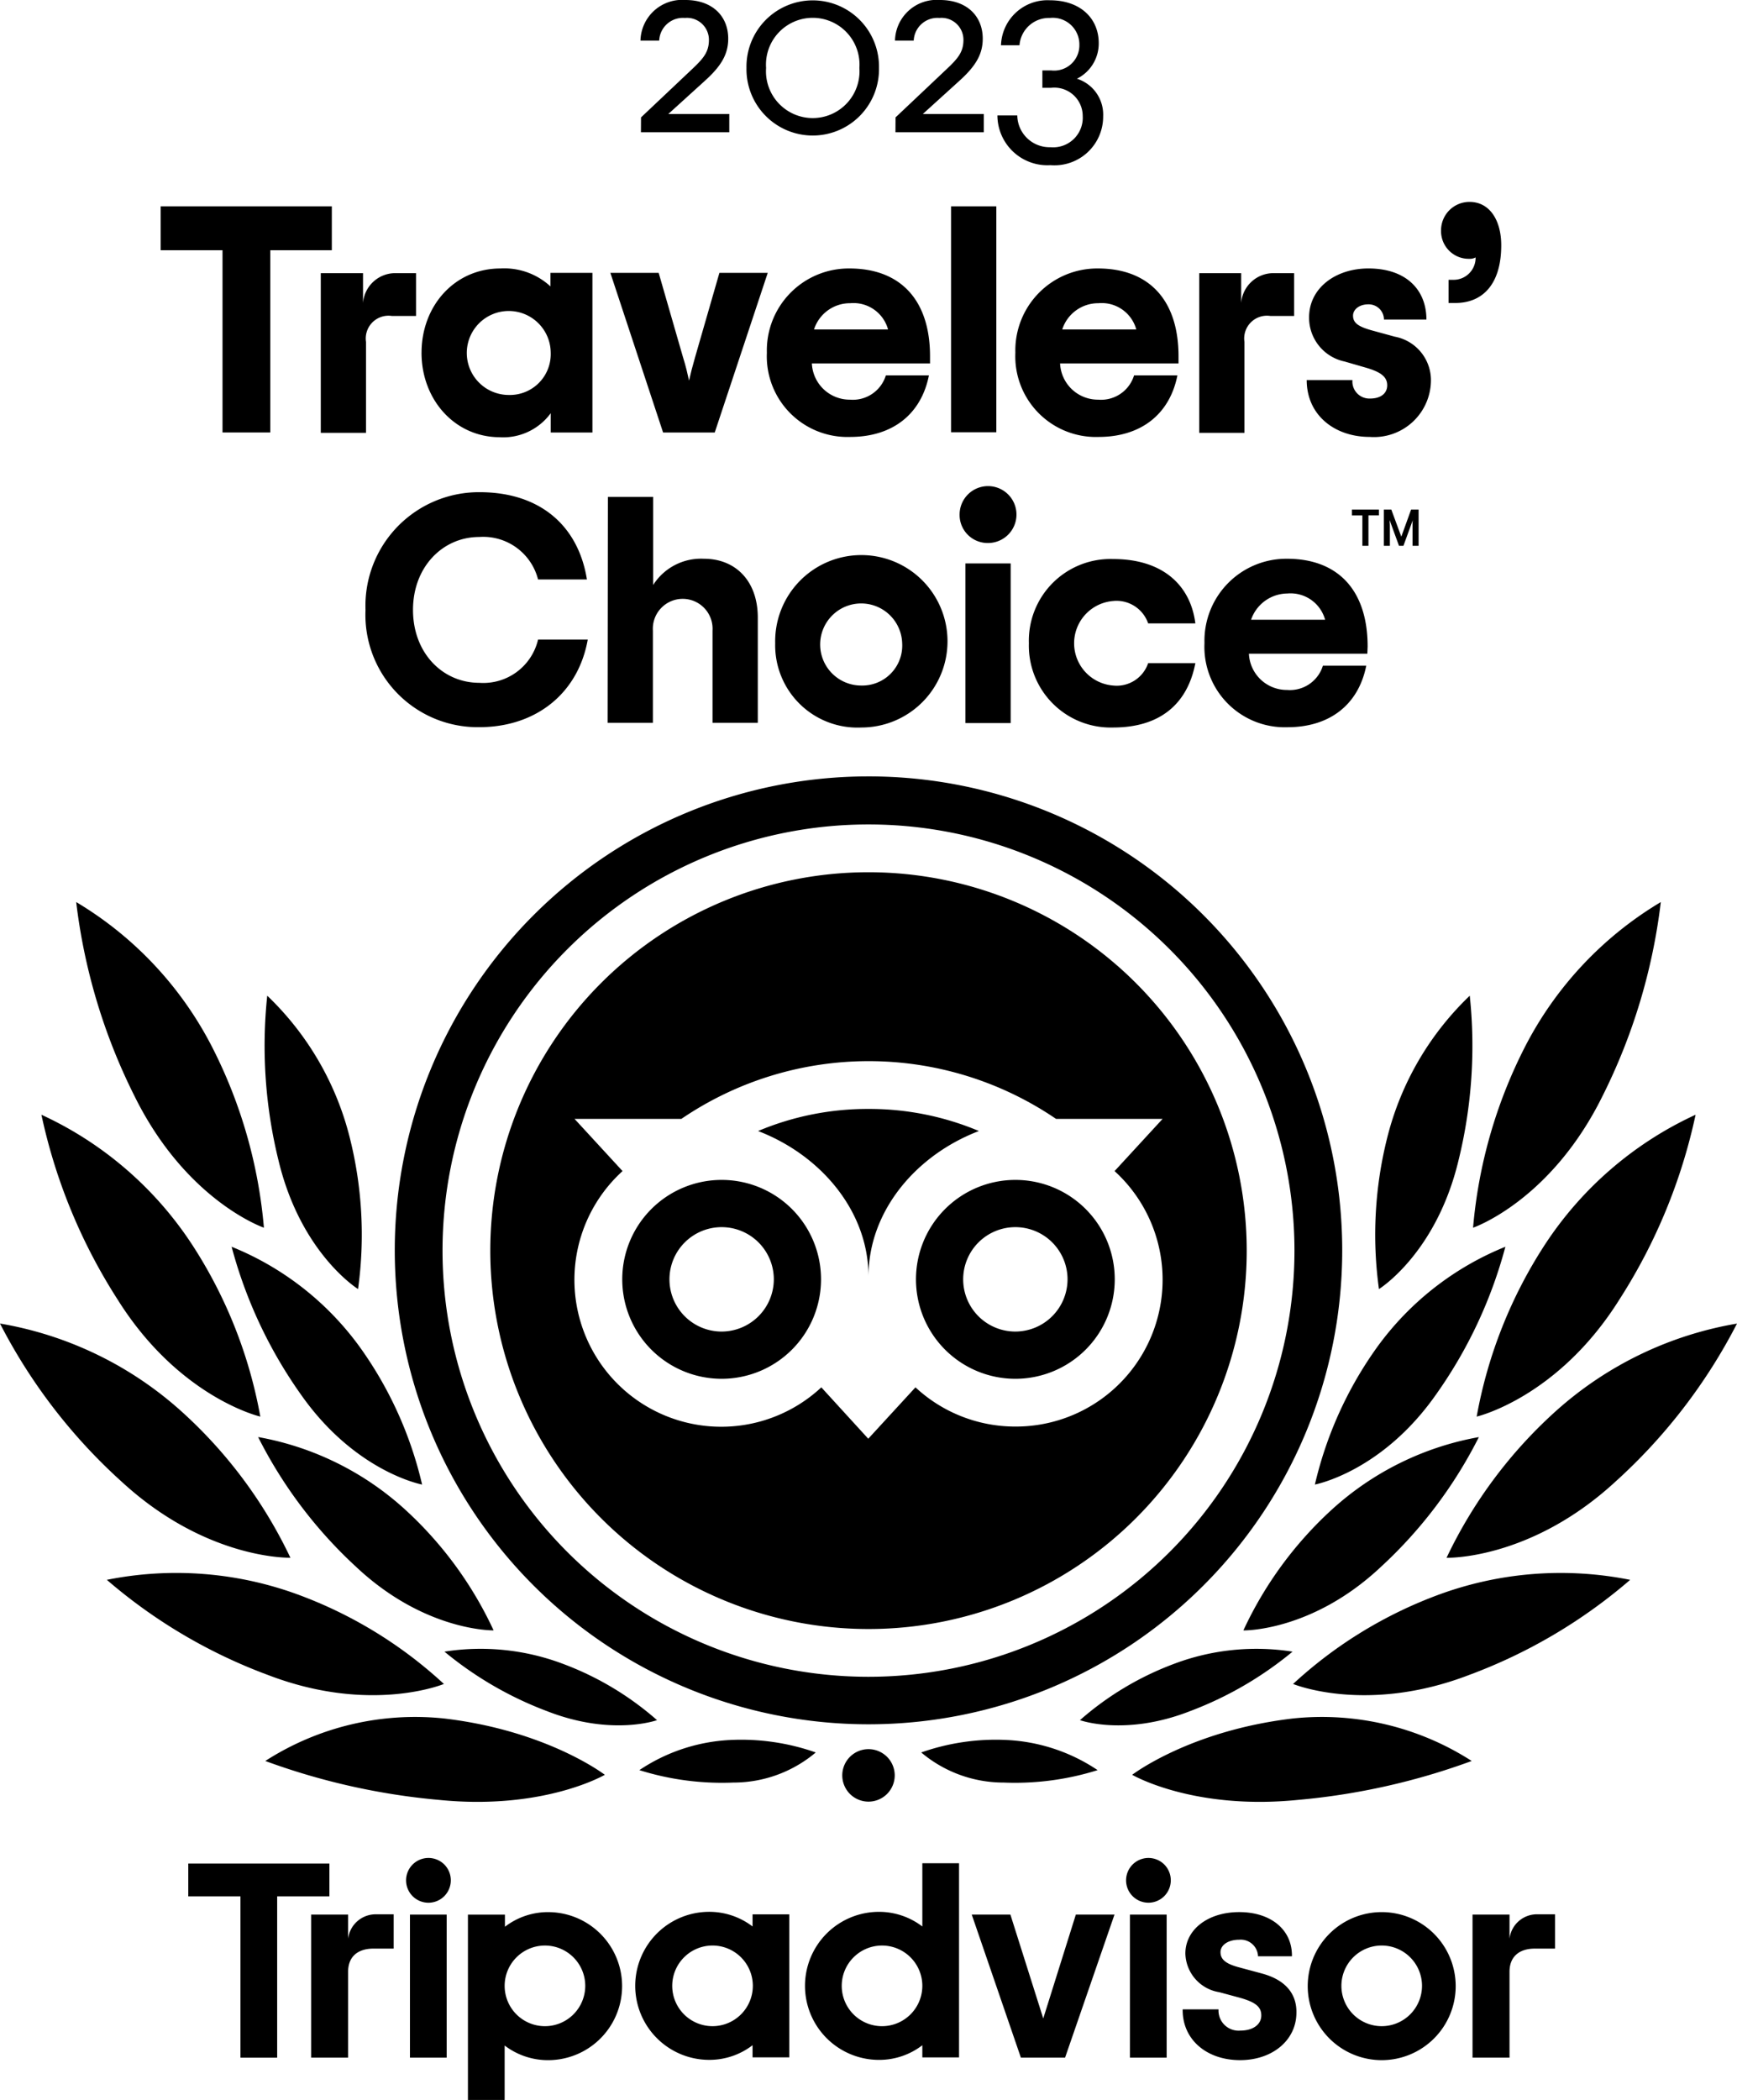 <svg xmlns="http://www.w3.org/2000/svg" xmlns:xlink="http://www.w3.org/1999/xlink" id="Grupo_26692" data-name="Grupo 26692" width="139.085" height="168.064" viewBox="0 0 139.085 168.064"><defs><clipPath id="clip-path"><rect id="Rect&#xE1;ngulo_3815" data-name="Rect&#xE1;ngulo 3815" width="139.085" height="168.064"></rect></clipPath></defs><g id="Grupo_26689" data-name="Grupo 26689" clip-path="url(#clip-path)"><path id="Trazado_4855" data-name="Trazado 4855" d="M123.289,626.212s-4.6-3.537-12.865-4.509a22.178,22.178,0,0,0-14.324,3.4,54.189,54.189,0,0,0,13.926,3.117c8.4.84,13.263-2.012,13.263-2.012" transform="translate(-74.857 -484.166)"></path><path id="Trazado_4856" data-name="Trazado 4856" d="M65.69,578.386a35.011,35.011,0,0,0-11.826-7.206A28.293,28.293,0,0,0,38.7,570.052a42.167,42.167,0,0,0,12.931,7.626c8.2,3.139,14.059.707,14.059.707" transform="translate(-30.145 -443.612)"></path><path id="Trazado_4857" data-name="Trazado 4857" d="M23.254,497.945a37.285,37.285,0,0,0-8.82-11.8A28.942,28.942,0,0,0,0,479.2a44.359,44.359,0,0,0,9.726,12.644c6.83,6.3,13.528,6.1,13.528,6.1" transform="translate(0 -373.273)"></path><path id="Trazado_4858" data-name="Trazado 4858" d="M32.529,427.761a37.319,37.319,0,0,0-5.438-13.727A28.8,28.8,0,0,0,15,403.6a44.564,44.564,0,0,0,6.1,14.788c4.929,7.869,11.428,9.372,11.428,9.372" transform="translate(-11.684 -314.384)"></path><path id="Trazado_4859" data-name="Trazado 4859" d="M42.631,352.662a39.072,39.072,0,0,0-4.112-14.39A28.827,28.827,0,0,0,27.6,326.6a46.984,46.984,0,0,0,4.664,15.518c4.156,8.422,10.367,10.544,10.367,10.544" transform="translate(-21.499 -254.405)"></path><path id="Trazado_4860" data-name="Trazado 4860" d="M112.356,535.773a30.418,30.418,0,0,0-7.118-9.7A23.615,23.615,0,0,0,93.5,520.3a36.34,36.34,0,0,0,7.847,10.389c5.526,5.195,11.008,5.084,11.008,5.084" transform="translate(-72.832 -405.288)"></path><path id="Trazado_4861" data-name="Trazado 4861" d="M178.021,602.683a24.216,24.216,0,0,0-7.538-4.509A18.67,18.67,0,0,0,161,597.2a28.735,28.735,0,0,0,8.245,4.775c5.173,2.012,8.776.707,8.776.707" transform="translate(-125.411 -465.013)"></path><path id="Trazado_4862" data-name="Trazado 4862" d="M245.725,630.944a17.984,17.984,0,0,0-6.919-.995,14.292,14.292,0,0,0-7.206,2.409,22.1,22.1,0,0,0,7.516.995,10.22,10.22,0,0,0,6.609-2.41" transform="translate(-180.405 -490.688)"></path><path id="Trazado_4863" data-name="Trazado 4863" d="M99.152,470.432a30.8,30.8,0,0,0-4.974-10.986A23.578,23.578,0,0,0,83.9,451.4a36.731,36.731,0,0,0,5.548,11.826c4.355,6.211,9.7,7.206,9.7,7.206" transform="translate(-65.354 -351.618)"></path><path id="Trazado_4864" data-name="Trazado 4864" d="M103.332,383.976a31.789,31.789,0,0,0-.685-12.2A23.658,23.658,0,0,0,96.06,360.5a38.326,38.326,0,0,0,.906,13.2c1.791,7.449,6.366,10.279,6.366,10.279" transform="translate(-74.662 -280.811)"></path><path id="Trazado_4865" data-name="Trazado 4865" d="M410.1,626.212s4.6-3.537,12.865-4.509a22.178,22.178,0,0,1,14.324,3.4,54.19,54.19,0,0,1-13.926,3.117c-8.4.84-13.263-2.012-13.263-2.012" transform="translate(-319.447 -484.166)"></path><path id="Trazado_4866" data-name="Trazado 4866" d="M468.4,578.386a35.011,35.011,0,0,1,11.826-7.206,28.293,28.293,0,0,1,15.164-1.127,42.167,42.167,0,0,1-12.931,7.626c-8.2,3.139-14.059.707-14.059.707" transform="translate(-364.86 -443.612)"></path><path id="Trazado_4867" data-name="Trazado 4867" d="M524,497.945a37.286,37.286,0,0,1,8.82-11.8,28.942,28.942,0,0,1,14.435-6.941,44.361,44.361,0,0,1-9.726,12.644c-6.83,6.3-13.528,6.1-13.528,6.1" transform="translate(-408.17 -373.273)"></path><path id="Trazado_4868" data-name="Trazado 4868" d="M534.9,427.761a37.318,37.318,0,0,1,5.438-13.727A28.8,28.8,0,0,1,552.429,403.6a44.564,44.564,0,0,1-6.1,14.788c-4.929,7.869-11.428,9.372-11.428,9.372" transform="translate(-416.66 -314.384)"></path><path id="Trazado_4869" data-name="Trazado 4869" d="M533.6,352.662a39.072,39.072,0,0,1,4.112-14.39,28.827,28.827,0,0,1,10.92-11.671,46.983,46.983,0,0,1-4.664,15.518c-4.156,8.422-10.367,10.544-10.367,10.544" transform="translate(-415.648 -254.405)"></path><path id="Trazado_4870" data-name="Trazado 4870" d="M450.4,535.773a30.419,30.419,0,0,1,7.118-9.7,23.615,23.615,0,0,1,11.738-5.769,36.339,36.339,0,0,1-7.847,10.389c-5.526,5.195-11.008,5.084-11.008,5.084" transform="translate(-350.839 -405.288)"></path><path id="Trazado_4871" data-name="Trazado 4871" d="M391.2,602.683a24.215,24.215,0,0,1,7.538-4.509,18.671,18.671,0,0,1,9.483-.973,28.737,28.737,0,0,1-8.245,4.775c-5.173,2.012-8.776.707-8.776.707" transform="translate(-304.725 -465.013)"></path><path id="Trazado_4872" data-name="Trazado 4872" d="M333.7,630.944a17.984,17.984,0,0,1,6.919-.995,14.292,14.292,0,0,1,7.206,2.409,22.1,22.1,0,0,1-7.516.995,10.22,10.22,0,0,1-6.609-2.41" transform="translate(-259.936 -490.688)"></path><path id="Trazado_4873" data-name="Trazado 4873" d="M476.3,470.432a30.8,30.8,0,0,1,4.974-10.986,23.578,23.578,0,0,1,10.279-8.046A36.73,36.73,0,0,1,486,463.226c-4.355,6.211-9.7,7.206-9.7,7.206" transform="translate(-371.014 -351.618)"></path><path id="Trazado_4874" data-name="Trazado 4874" d="M498.47,383.976a31.79,31.79,0,0,1,.685-12.2,23.658,23.658,0,0,1,6.587-11.274,38.325,38.325,0,0,1-.906,13.2c-1.791,7.449-6.366,10.279-6.366,10.279" transform="translate(-388.055 -280.811)"></path><path id="Trazado_4875" data-name="Trazado 4875" d="M309.3,635.4a2.1,2.1,0,1,1-2.1-2.1,2.1,2.1,0,0,1,2.1,2.1" transform="translate(-237.658 -493.309)"></path><path id="Trazado_4876" data-name="Trazado 4876" d="M115.662,695.045v-1.923H112.7v11.45h2.962V697.7c0-1.238.8-1.857,2.034-1.857h1.614V693.1h-1.37a2.221,2.221,0,0,0-2.277,1.945" transform="translate(-87.788 -539.89)"></path><rect id="Rect&#xE1;ngulo_3812" data-name="Rect&#xE1;ngulo 3812" width="2.94" height="11.45" transform="translate(32.826 153.232)"></rect><path id="Trazado_4877" data-name="Trazado 4877" d="M175.933,692.3a5.662,5.662,0,0,0-3.47,1.172V692.5H169.5v14.832h2.94v-4.355a5.708,5.708,0,0,0,3.47,1.172,5.924,5.924,0,0,0,.022-11.848m-.265,9.129a3.227,3.227,0,1,1,3.227-3.227,3.231,3.231,0,0,1-3.227,3.227" transform="translate(-132.032 -539.267)"></path><path id="Trazado_4878" data-name="Trazado 4878" d="M434.722,697.207,433,696.743c-1.127-.287-1.569-.641-1.569-1.238,0-.575.619-.995,1.5-.995a1.384,1.384,0,0,1,1.5,1.26v.066h2.719v-.066c0-2.078-1.7-3.471-4.222-3.471-2.5,0-4.311,1.393-4.311,3.316a3.217,3.217,0,0,0,2.719,3.095l1.636.442c1.26.354,1.724.729,1.724,1.415,0,.729-.663,1.216-1.68,1.216a1.609,1.609,0,0,1-1.746-1.636v-.066H428.4v.066c0,2.343,1.9,4,4.6,4,2.608,0,4.509-1.614,4.509-3.8.022-1.105-.464-2.52-2.785-3.139" transform="translate(-333.702 -539.267)"></path><path id="Trazado_4879" data-name="Trazado 4879" d="M239.495,693.371a5.709,5.709,0,0,0-3.471-1.172,5.924,5.924,0,1,0,0,11.848,5.661,5.661,0,0,0,3.471-1.172v.973h2.94V692.4h-2.94Zm-3.205,7.98a3.227,3.227,0,1,1,3.227-3.227,3.231,3.231,0,0,1-3.227,3.227" transform="translate(-179.236 -539.189)"></path><path id="Trazado_4880" data-name="Trazado 4880" d="M300.995,679.662a5.709,5.709,0,0,0-3.471-1.172,5.924,5.924,0,0,0,0,11.849,5.661,5.661,0,0,0,3.471-1.172v.973h2.94V674.6h-2.94Zm-3.227,7.98a3.227,3.227,0,1,1,3.227-3.227,3.231,3.231,0,0,1-3.227,3.227" transform="translate(-227.142 -525.479)"></path><rect id="Rect&#xE1;ngulo_3813" data-name="Rect&#xE1;ngulo 3813" width="2.94" height="11.45" transform="translate(90.476 153.232)"></rect><path id="Trazado_4881" data-name="Trazado 4881" d="M479.624,692.3a5.924,5.924,0,1,0,5.924,5.924,5.925,5.925,0,0,0-5.924-5.924m0,9.129a3.227,3.227,0,1,1,3.227-3.227,3.231,3.231,0,0,1-3.227,3.227" transform="translate(-368.988 -539.267)"></path><path id="Trazado_4882" data-name="Trazado 4882" d="M536.362,695.045v-1.923H533.4v11.45h2.962V697.7c0-1.238.8-1.857,2.034-1.857h1.614V693.1h-1.37a2.207,2.207,0,0,0-2.277,1.945" transform="translate(-415.492 -539.89)"></path><path id="Trazado_4883" data-name="Trazado 4883" d="M79.5,674.7H68.2v2.63h4.178V690.24h2.94V677.33H79.5Z" transform="translate(-53.124 -525.557)"></path><path id="Trazado_4884" data-name="Trazado 4884" d="M357.725,701.512l-2.63-8.312H352l3.935,11.45h3.537l3.957-11.45h-3.095Z" transform="translate(-274.19 -539.968)"></path><path id="Trazado_4885" data-name="Trazado 4885" d="M150.681,674.49a1.791,1.791,0,1,1-1.791-1.79,1.783,1.783,0,0,1,1.791,1.79" transform="translate(-114.584 -524)"></path><path id="Trazado_4886" data-name="Trazado 4886" d="M411.481,674.49a1.79,1.79,0,1,1-1.79-1.79,1.783,1.783,0,0,1,1.79,1.79" transform="translate(-317.734 -524)"></path><path id="Trazado_4887" data-name="Trazado 4887" d="M180.932,281.1a37.932,37.932,0,1,0,37.932,37.932A37.924,37.924,0,0,0,180.932,281.1m0,72.062a34.108,34.108,0,1,1,34.108-34.108,34.113,34.113,0,0,1-34.108,34.108" transform="translate(-111.39 -218.963)"></path><path id="Trazado_4888" data-name="Trazado 4888" d="M283.442,401.5a22.629,22.629,0,0,0-8.842,1.768c5.018,1.923,8.842,6.41,8.842,11.649,0-5.239,3.8-9.726,8.842-11.649a22.629,22.629,0,0,0-8.842-1.768" transform="translate(-213.9 -312.748)"></path><path id="Trazado_4889" data-name="Trazado 4889" d="M233.358,427.2a7.958,7.958,0,1,0,7.958,7.958,7.953,7.953,0,0,0-7.958-7.958m0,12.136a4.178,4.178,0,1,1,4.178-4.178,4.189,4.189,0,0,1-4.178,4.178" transform="translate(-175.575 -332.767)"></path><path id="Trazado_4890" data-name="Trazado 4890" d="M339.758,427.2a7.958,7.958,0,1,0,7.958,7.958,7.953,7.953,0,0,0-7.958-7.958m0,12.136a4.178,4.178,0,1,1,4.178-4.178,4.189,4.189,0,0,1-4.178,4.178" transform="translate(-258.456 -332.767)"></path><path id="Trazado_4891" data-name="Trazado 4891" d="M207.884,315.8a30.284,30.284,0,1,0,30.284,30.284A30.288,30.288,0,0,0,207.884,315.8m11.76,44.365a11.732,11.732,0,0,1-8-3.139l-3.78,4.112-3.758-4.112a11.757,11.757,0,1,1-15.916-17.308l-3.846-4.178H192.9a26.655,26.655,0,0,1,30,0h8.533l-3.846,4.178a11.752,11.752,0,0,1-7.936,20.447" transform="translate(-138.341 -245.992)"></path><path id="Trazado_4892" data-name="Trazado 4892" d="M71.905,78.215H66.976V92.8H63.152V78.215H58.2V74.7H71.905Z" transform="translate(-45.335 -58.188)"></path><path id="Trazado_4893" data-name="Trazado 4893" d="M123.826,98.8v3.448H121.9a1.822,1.822,0,0,0-2.078,2.078V111.6H116.2V98.822h3.382v2.387a2.59,2.59,0,0,1,2.653-2.387h1.592" transform="translate(-90.514 -76.96)"></path><path id="Trazado_4894" data-name="Trazado 4894" d="M152.7,103.942c0-3.758,2.653-6.742,6.322-6.742a5.439,5.439,0,0,1,4,1.437V97.554h3.36V110.33h-3.338v-1.547a4.713,4.713,0,0,1-4.112,1.923c-3.581-.022-6.234-3.006-6.234-6.764m10.345,0a3.36,3.36,0,1,0-3.36,3.382,3.269,3.269,0,0,0,3.36-3.382" transform="translate(-118.946 -75.714)"></path><path id="Trazado_4895" data-name="Trazado 4895" d="M221.1,98.8h3.868l1.945,6.742c.243.774.354,1.282.486,1.879.133-.6.265-1.105.486-1.879l1.945-6.742H233.7l-4.244,12.777h-4.134Z" transform="translate(-172.226 -76.96)"></path><path id="Trazado_4896" data-name="Trazado 4896" d="M290.886,104.8H281.4a3.034,3.034,0,0,0,3.051,2.9,2.763,2.763,0,0,0,2.874-1.945h3.448c-.619,3.117-2.918,4.929-6.322,4.929a6.454,6.454,0,0,1-6.654-6.742,6.561,6.561,0,0,1,6.609-6.742c4.023,0,6.455,2.454,6.455,7.029v.575Zm-9.306-2.719H287.5a2.869,2.869,0,0,0-3.028-2.1,3.023,3.023,0,0,0-2.9,2.1" transform="translate(-216.392 -75.714)"></path><rect id="Rect&#xE1;ngulo_3814" data-name="Rect&#xE1;ngulo 3814" width="3.625" height="18.082" transform="translate(76.152 16.512)"></rect><path id="Trazado_4897" data-name="Trazado 4897" d="M380.864,104.8h-9.483a3.034,3.034,0,0,0,3.051,2.9,2.763,2.763,0,0,0,2.874-1.945h3.47c-.619,3.117-2.918,4.929-6.322,4.929a6.454,6.454,0,0,1-6.654-6.742,6.56,6.56,0,0,1,6.609-6.742c4.023,0,6.455,2.454,6.455,7.029Zm-9.306-2.719h5.924a2.869,2.869,0,0,0-3.028-2.1,3.023,3.023,0,0,0-2.9,2.1" transform="translate(-286.498 -75.714)"></path><path id="Trazado_4898" data-name="Trazado 4898" d="M442,98.8v3.448h-1.9a1.822,1.822,0,0,0-2.078,2.078V111.6H434.4V98.822h3.36v2.387a2.59,2.59,0,0,1,2.653-2.387H442" transform="translate(-338.376 -76.96)"></path><path id="Trazado_4899" data-name="Trazado 4899" d="M473.3,106.13h3.669a1.364,1.364,0,0,0,1.415,1.481c.862,0,1.37-.42,1.37-1.061,0-.707-.575-1.083-1.724-1.415l-1.68-.486a3.58,3.58,0,0,1-2.852-3.537c0-2.343,2.122-3.913,4.753-3.913,3.006,0,4.642,1.7,4.642,4.089h-3.4a1.222,1.222,0,0,0-1.26-1.216c-.729,0-1.216.42-1.216.906,0,.6.464.884,1.481,1.172l1.857.508a3.545,3.545,0,0,1,2.9,3.537,4.561,4.561,0,0,1-4.907,4.487c-2.785,0-5.04-1.724-5.04-4.554" transform="translate(-368.677 -75.714)"></path><path id="Trazado_4900" data-name="Trazado 4900" d="M522.6,79.334h.332a1.761,1.761,0,0,0,1.835-1.791.959.959,0,0,1-.508.111A2.214,2.214,0,0,1,522,75.377a2.274,2.274,0,0,1,2.277-2.277c1.636,0,2.542,1.5,2.542,3.47,0,3.161-1.525,4.62-3.669,4.62H522.6Z" transform="translate(-406.612 -56.941)"></path><path id="Trazado_4901" data-name="Trazado 4901" d="M132.4,187.617a9.09,9.09,0,0,1,9.129-9.417c4.863,0,7.914,2.7,8.6,6.985h-3.913a4.531,4.531,0,0,0-4.708-3.4c-2.918,0-5.305,2.387-5.305,5.836,0,3.47,2.387,5.836,5.305,5.836A4.5,4.5,0,0,0,146.216,190h3.979c-.774,4.333-4.178,7.007-8.687,7.007a8.989,8.989,0,0,1-9.107-9.395" transform="translate(-103.133 -138.809)"></path><path id="Trazado_4902" data-name="Trazado 4902" d="M220.122,179.9h3.625v7.052a4.541,4.541,0,0,1,4.067-2.1c2.542,0,4.311,1.79,4.311,4.708v8.422H228.5V190.6a2.392,2.392,0,1,0-4.775,0v7.383H220.1Z" transform="translate(-171.447 -140.133)"></path><path id="Trazado_4903" data-name="Trazado 4903" d="M280.8,209.142a6.9,6.9,0,1,1,6.9,6.742,6.59,6.59,0,0,1-6.9-6.742m10.168,0a3.284,3.284,0,1,0-3.271,3.382,3.2,3.2,0,0,0,3.271-3.382" transform="translate(-218.729 -157.659)"></path><path id="Trazado_4904" data-name="Trazado 4904" d="M347.6,178.277a2.277,2.277,0,1,1,2.277,2.277,2.246,2.246,0,0,1-2.277-2.277m.464,3.913h3.625v12.777h-3.625Z" transform="translate(-270.763 -137.095)"></path><path id="Trazado_4905" data-name="Trazado 4905" d="M372.7,209.142a6.538,6.538,0,0,1,6.742-6.742c4.023,0,6.211,2.144,6.587,5.15h-3.78a2.675,2.675,0,0,0-2.807-1.79,3.393,3.393,0,0,0,0,6.764,2.655,2.655,0,0,0,2.807-1.79h3.78c-.6,3.139-2.7,5.15-6.587,5.15a6.551,6.551,0,0,1-6.742-6.742" transform="translate(-290.315 -157.659)"></path><path id="Trazado_4906" data-name="Trazado 4906" d="M449.342,209.9h-9.483a3.034,3.034,0,0,0,3.051,2.9,2.763,2.763,0,0,0,2.874-1.945h3.471c-.619,3.117-2.918,4.929-6.322,4.929a6.436,6.436,0,0,1-6.632-6.742,6.561,6.561,0,0,1,6.609-6.742c4.023,0,6.455,2.454,6.455,7.029Zm-9.306-2.719h5.924a2.869,2.869,0,0,0-3.028-2.1,3.1,3.1,0,0,0-2.9,2.1" transform="translate(-339.856 -157.581)"></path><path id="Trazado_4907" data-name="Trazado 4907" d="M232.044,9.395,236,5.659c1.017-.951,1.481-1.459,1.481-2.476a1.757,1.757,0,0,0-1.923-1.746A1.9,1.9,0,0,0,233.5,3.249H232A3.336,3.336,0,0,1,235.6,0c2.166,0,3.426,1.3,3.426,3.095,0,1.282-.6,2.233-1.9,3.4l-2.9,2.63h4.885v1.459h-7.074Z" transform="translate(-180.716)"></path><path id="Trazado_4908" data-name="Trazado 4908" d="M270.4,5.516a5.306,5.306,0,1,1,10.61,0,5.306,5.306,0,1,1-10.61,0m9.041,0a3.745,3.745,0,1,0-7.471,0,3.745,3.745,0,1,0,7.471,0" transform="translate(-210.628 -0.078)"></path><path id="Trazado_4909" data-name="Trazado 4909" d="M324.244,9.395,328.2,5.659c1.017-.951,1.481-1.459,1.481-2.476a1.757,1.757,0,0,0-1.923-1.746A1.9,1.9,0,0,0,325.7,3.249h-1.5A3.336,3.336,0,0,1,327.8,0c2.166,0,3.426,1.3,3.426,3.095,0,1.282-.6,2.233-1.9,3.4l-2.9,2.63h4.885v1.459h-7.074Z" transform="translate(-252.536)"></path><path id="Trazado_4910" data-name="Trazado 4910" d="M361.3,9.318h1.591a2.582,2.582,0,0,0,2.653,2.542,2.369,2.369,0,0,0,2.586-2.5,2.273,2.273,0,0,0-2.52-2.255H364.9V5.715h.707a2.019,2.019,0,0,0,2.255-2.056A2.131,2.131,0,0,0,365.5,1.515,2.366,2.366,0,0,0,363.068,3.7h-1.481A3.723,3.723,0,0,1,365.5.1c2.476,0,3.913,1.481,3.913,3.426a3.147,3.147,0,0,1-1.746,2.852,3.013,3.013,0,0,1,2.1,3.006,3.9,3.9,0,0,1-4.222,3.913A4,4,0,0,1,361.3,9.318" transform="translate(-281.435 -0.078)"></path><path id="Trazado_4911" data-name="Trazado 4911" d="M489.7,184.5h2.166v.464h-.84V187.4h-.486v-2.432h-.84Z" transform="translate(-381.452 -143.716)"></path><path id="Trazado_4912" data-name="Trazado 4912" d="M502.693,186.666l-.8-2.166h-.6v2.9h.486v-1.614c0-.155-.022-.287-.022-.442l.752,2.056h.354l.751-2.056a2.972,2.972,0,0,0-.022.442V187.4h.486v-2.9h-.6Z" transform="translate(-390.488 -143.716)"></path></g></svg>
